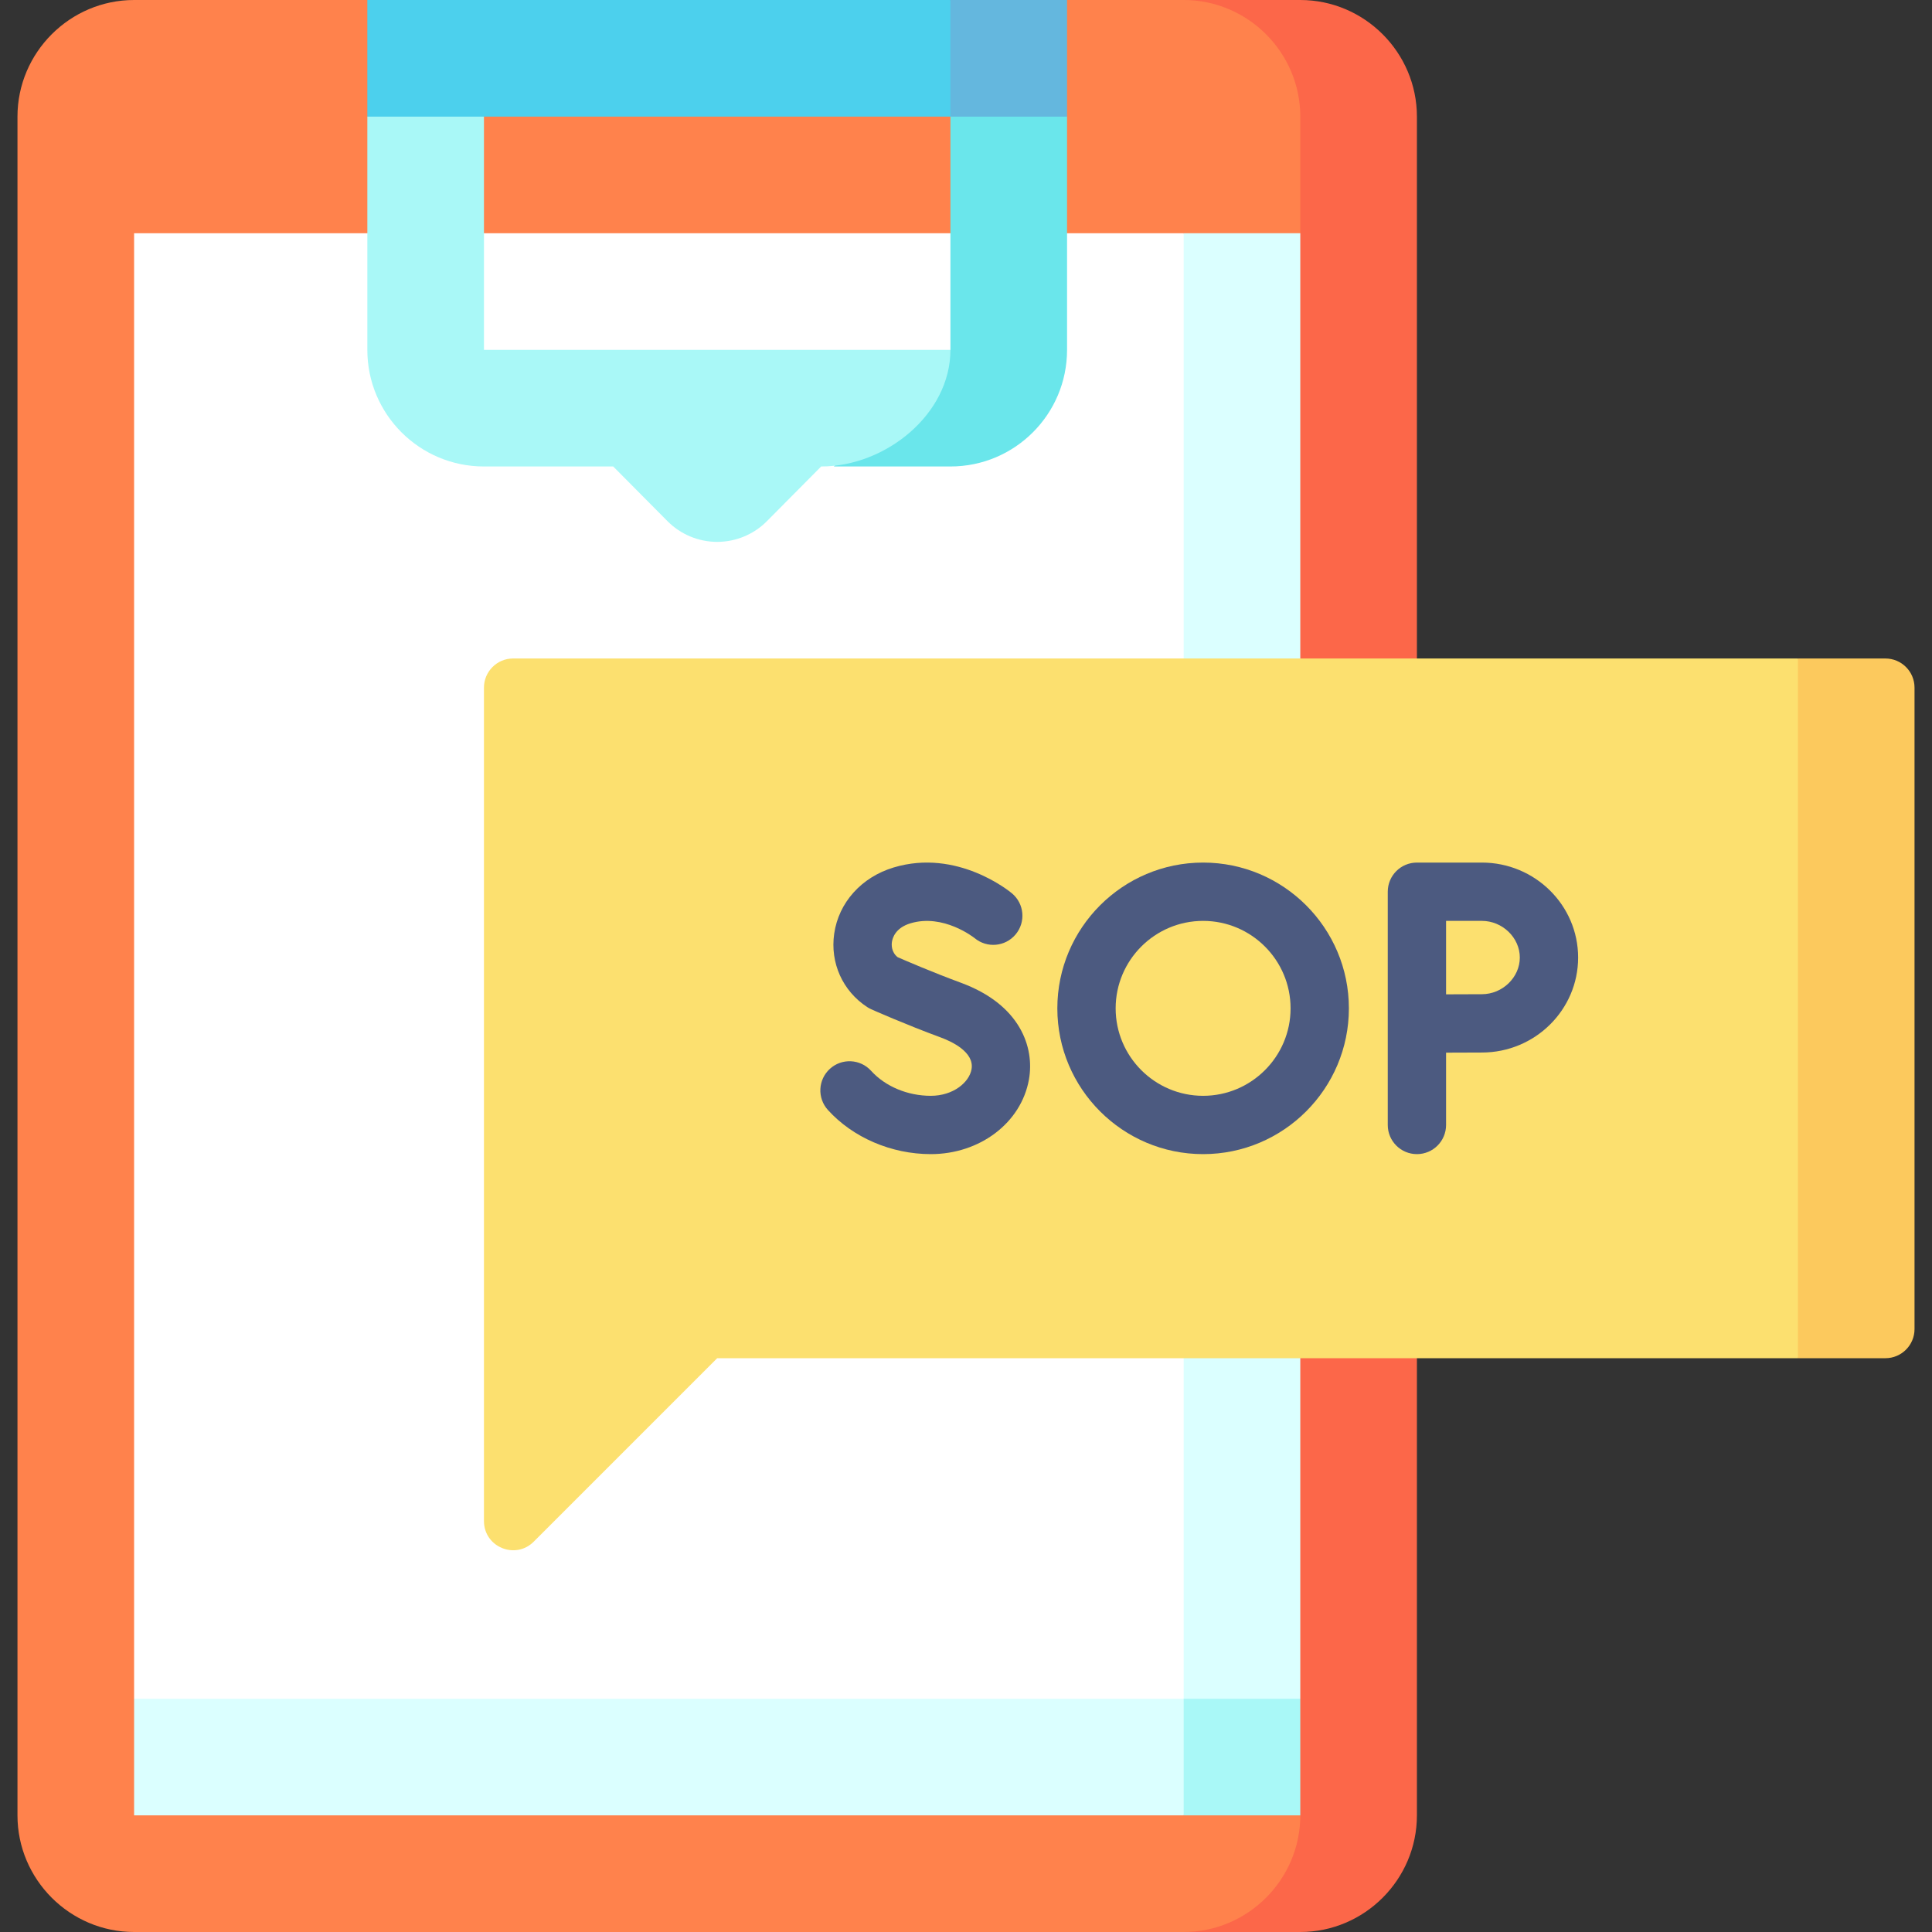 <svg id="Capa_1" enable-background="new 0 0 497 497" height="512" viewBox="0 0 497 497" width="512" xmlns="http://www.w3.org/2000/svg"><rect x="0" y="0" width="497" height="497" fill="#333333" stroke="none"/><g><path d="m334.496 0h-30v497h30c16.5 0 30-13.5 30-30v-437c0-16.5-13.5-30-30-30z" fill="#fc6749"/><path d="m334.496 30c0-16.5-13.5-30-30-30h-30l-86.75 15-93.25-15h-60c-16.5 0-30 13.5-30 30v437c0 16.5 13.5 30 30 30h270c16.5 0 30-13.5 30-30l-150-211 150-196z" fill="#ff824c"/><path d="m334.496 437v30h-30l-30-60z" fill="#a9f8f7"/><path d="m304.496 347v120h-270v-30z" fill="#dbffff"/><path d="m304.496 60-120 173.5 120 203.5h30v-377z" fill="#dbffff"/><path d="m34.496 60h270v377h-270z" fill="#fff"/><path d="m244.496 15v75l-30 30h30c16.569 0 30-13.431 30-30v-60z" fill="#6ae6eb"/><path d="m244.496 90h-120v-75l-30 15v60c0 16.569 13.431 30 30 30h33.25l13.967 14.071c3.382 3.407 7.983 5.323 12.784 5.323 4.8 0 9.402-1.916 12.784-5.323l13.965-14.071c16.569 0 33.25-13.431 33.25-30z" fill="#a9f8f7"/><path d="m274.496 0v30h-30l-30-15 30-15z" fill="#64b7de"/><path d="m94.496 0h150v30h-150z" fill="#4cd0ed"/><path d="m462.504 349.393-45-90 45-90h22.5c4.142 0 7.5 3.358 7.5 7.5v165c0 4.142-3.358 7.5-7.5 7.5z" fill="#fcc95d"/><path d="m124.496 176.893v214.393c0 6.682 8.079 10.028 12.803 5.303l47.197-47.197h278.007v-180h-330.507c-4.142.001-7.5 3.359-7.5 7.501z" fill="#fce06f"/><g fill="#4c5a80"><path d="m247.247 252.83c-7.369-2.718-14.23-5.679-16.337-6.601-1.632-1.313-1.578-3.142-1.468-3.904.152-1.059.921-3.647 4.773-4.808 8.45-2.546 16.291 3.641 16.512 3.818 3.17 2.63 7.874 2.21 10.528-.948 2.665-3.17 2.255-7.901-.916-10.567-.566-.476-14.061-11.604-30.451-6.666-8.283 2.495-14.144 9.024-15.294 17.039-1.08 7.52 2.18 14.753 8.506 18.878.332.216.68.405 1.041.566.347.155 8.61 3.833 17.915 7.265 2.631.97 8.664 3.708 7.867 8.168-.599 3.354-4.683 6.822-10.481 6.822-5.963 0-11.702-2.404-15.351-6.43-2.781-3.069-7.524-3.303-10.594-.521-3.069 2.782-3.303 7.524-.521 10.594 6.445 7.112 16.339 11.358 26.466 11.358 12.645 0 23.263-8.069 25.248-19.186 1.494-8.365-2.304-19.293-17.443-24.877z"/><path d="m309.497 221.894c-20.678 0-37.5 16.822-37.5 37.5s16.822 37.5 37.5 37.5 37.5-16.822 37.5-37.5-16.823-37.5-37.5-37.5zm0 60c-12.407 0-22.5-10.093-22.5-22.5s10.093-22.5 22.5-22.5 22.5 10.093 22.5 22.5c0 12.406-10.094 22.5-22.5 22.5z"/><path d="m381.203 221.894h-16.707c-4.142 0-7.5 3.358-7.5 7.5v60c0 4.142 3.358 7.5 7.5 7.5s7.5-3.358 7.5-7.5v-18.603c3.361-.017 7.065-.033 9.207-.033 13.655 0 24.764-10.96 24.764-24.432s-11.109-24.432-24.764-24.432zm0 33.863c-2.142 0-5.84.016-9.207.033v-18.897h9.207c5.292 0 9.764 4.319 9.764 9.432s-4.471 9.432-9.764 9.432z"/></g></g></svg>